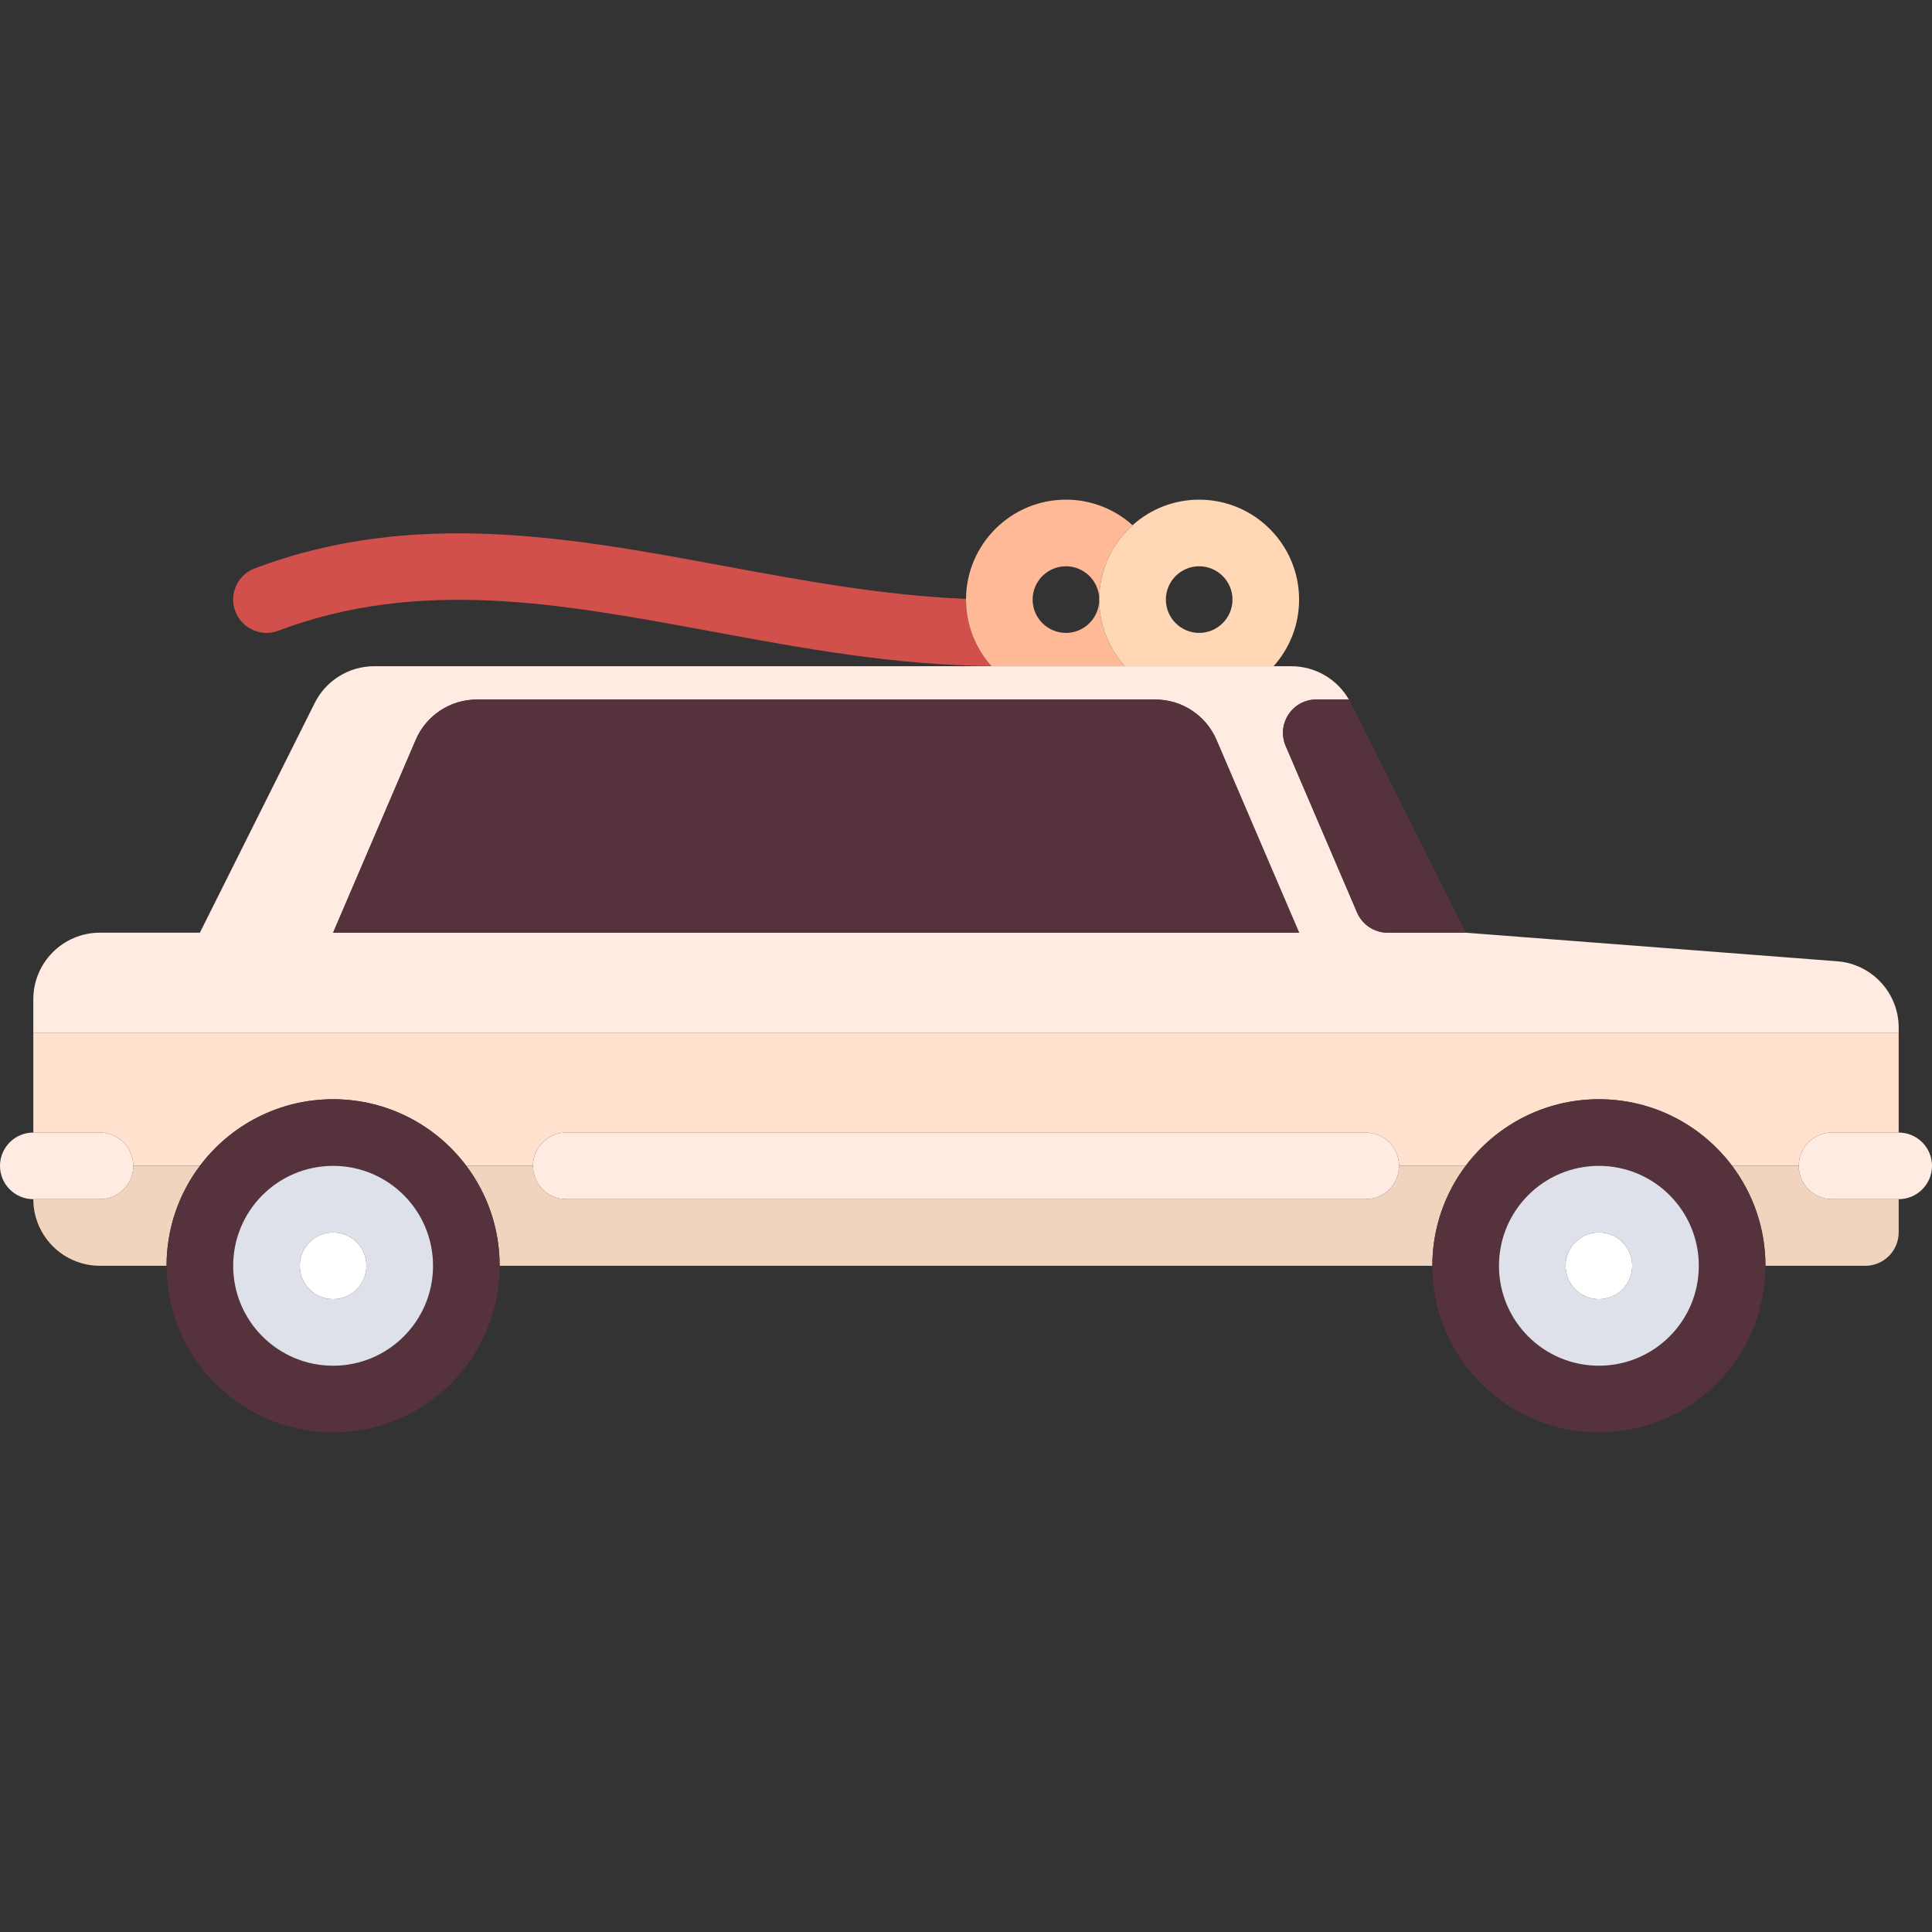 <?xml version="1.0" encoding="iso-8859-1"?>
<!-- Uploaded to: SVG Repo, www.svgrepo.com, Generator: SVG Repo Mixer Tools -->
<svg height="800px" width="800px" version="1.1" id="Capa_1" xmlns="http://www.w3.org/2000/svg" xmlns:xlink="http://www.w3.org/1999/xlink" 
	 viewBox="0 0 464 464" xml:space="preserve">
<rect x="0" y="0" width="464" height="464" fill="#333333" stroke="none"/>
<g>
	<path style="fill:#D2504B;" d="M232.004,143.83c-19.819-0.807-39.319-4.418-58.254-7.924
		c-36.602-6.781-74.469-13.805-112.578,0.609c-4.133,1.563-6.219,6.18-4.656,10.313c1.563,4.141,6.211,6.203,10.313,4.656
		c33.93-12.836,67.969-6.523,104.008,0.156c21.605,4.001,43.924,8.125,67.277,8.339C234.315,155.733,232,150.133,232,144
		C232,143.943,232.004,143.887,232.004,143.83z"/>
	<path style="fill:#FFB996;" d="M270.13,160c-3.809-4.249-6.13-9.858-6.13-16c0,4.41-3.59,8-8,8s-8-3.59-8-8s3.59-8,8-8s8,3.59,8,8
		c0-7.092,3.094-13.472,8-17.87c-4.249-3.809-9.858-6.13-16-6.13c-13.177,0-23.903,10.674-23.996,23.83
		c0,0.057-0.004,0.113-0.004,0.17c0,6.133,2.315,11.733,6.112,15.979c0.006,0.007,0.012,0.014,0.018,0.021H270.13z"/>
	<path style="fill:#FFD7B4;" d="M264,144c0,6.142,2.322,11.751,6.13,16h35.74c3.809-4.249,6.13-9.858,6.13-16
		c0-13.234-10.766-24-24-24c-6.142,0-11.751,2.322-16,6.13C267.094,130.528,264,136.908,264,144z M288,136c4.41,0,8,3.59,8,8
		s-3.59,8-8,8s-8-3.59-8-8S283.59,136,288,136z"/>
	<path style="fill:#FFEBE1;" d="M450.648,303.542c2.309-0.811,4.131-2.647,4.92-4.966
		C454.779,300.895,452.957,302.731,450.648,303.542z"/>
	<path style="fill:#FFEBE1;" d="M24,304c-1.105,0-2.183-0.112-3.225-0.325C21.817,303.888,22.895,304,24,304z"/>
	<path style="fill:#FFEBE1;" d="M8.325,291.225c1.279,6.249,6.201,11.172,12.45,12.45C14.526,302.396,9.604,297.474,8.325,291.225z"
		/>
	<path style="fill:#FFEBE1;" d="M456,246.816c0-8.361-6.437-15.312-14.773-15.953L352,224h-18.725c-3.2,0-6.093-1.907-7.353-4.849
		l-17.143-40c-2.262-5.279,1.61-11.151,7.353-11.151h7.708c0.066,0.041,0.122,0.075,0.183,0.113
		c-2.829-4.993-8.131-8.113-13.912-8.113h-4.242h-35.74h-32H89.889c-6.06,0-11.601,3.424-14.311,8.844L48,224H24
		c-8.837,0-16,7.163-16,16v8h448V246.816z M80,224l19.844-46.303c2.521-5.883,8.306-9.697,14.706-9.697H277.45
		c6.4,0,12.185,3.814,14.706,9.697L312,224H80z"/>
	<path style="fill:#FFEBE1;" d="M8.325,291.225C8.112,290.183,8,289.104,8,288C8,289.104,8.112,290.183,8.325,291.225z"/>
	<path style="fill:#FFEBE1;" d="M455.959,296.818c-0.041,0.407-0.122,0.802-0.223,1.189
		C455.836,297.62,455.917,297.225,455.959,296.818z"/>
	<path style="fill:#FFE1CD;" d="M32,280h16c7.298-9.715,18.914-16,32-16c13.086,0,24.703,6.285,32,16h16c0-4.418,3.582-8,8-8h192
		c4.418,0,8,3.582,8,8h16c7.298-9.715,18.914-16,32-16s24.703,6.285,32,16h16c0-4.418,3.582-8,8-8h16v-24H8v24h16
		C28.418,272,32,275.582,32,280z"/>
	<path style="fill:#F0D4BE;" d="M336,280c0,4.418-3.582,8-8,8H136c-4.418,0-8-3.582-8-8h-16c5.022,6.686,8,14.995,8,24h224
		c0-9.005,2.977-17.314,8-24H336z"/>
	<path style="fill:#F0D4BE;" d="M432,280h-16c5.022,6.686,8,14.995,8,24h24c0.93,0,1.818-0.167,2.648-0.458
		c2.309-0.811,4.131-2.647,4.92-4.966c0.064-0.187,0.118-0.377,0.168-0.569c0.1-0.387,0.181-0.781,0.223-1.189
		c0.027-0.269,0.041-0.542,0.041-0.818v-8h-16C435.582,288,432,284.418,432,280z"/>
	<path style="fill:#F0D4BE;" d="M32,280c0,4.418-3.582,8-8,8H8c0,1.104,0.112,2.183,0.325,3.225
		c1.279,6.249,6.201,11.172,12.45,12.45C21.817,303.888,22.895,304,24,304h16c0-9.005,2.977-17.314,8-24H32z"/>
	<path style="fill:#55323C;" d="M80,264c-13.086,0-24.703,6.285-32,16c-5.022,6.686-8,14.995-8,24c0,22.091,17.909,40,40,40
		c22.091,0,40-17.909,40-40c0-9.005-2.977-17.314-8-24C104.703,270.285,93.086,264,80,264z M80,328c-13.255,0-24-10.745-24-24
		s10.745-24,24-24s24,10.745,24,24S93.255,328,80,328z"/>
	<path style="fill:#DEE1E9;" d="M80,280c-13.255,0-24,10.745-24,24s10.745,24,24,24s24-10.745,24-24S93.255,280,80,280z M80,312
		c-4.418,0-8-3.582-8-8s3.582-8,8-8s8,3.582,8,8S84.418,312,80,312z"/>
	<circle style="fill:#FFFFFF;" cx="80" cy="304" r="8"/>
	<path style="fill:#55323C;" d="M384,264c-13.086,0-24.703,6.285-32,16c-5.022,6.686-8,14.995-8,24c0,22.091,17.909,40,40,40
		s40-17.909,40-40c0-9.005-2.977-17.314-8-24C408.703,270.285,397.086,264,384,264z M384,328c-13.255,0-24-10.745-24-24
		s10.745-24,24-24s24,10.745,24,24S397.255,328,384,328z"/>
	<path style="fill:#DEE1E9;" d="M384,280c-13.255,0-24,10.745-24,24s10.745,24,24,24s24-10.745,24-24S397.255,280,384,280z M384,312
		c-4.418,0-8-3.582-8-8s3.582-8,8-8s8,3.582,8,8S388.418,312,384,312z"/>
	<circle style="fill:#FFFFFF;" cx="384" cy="304" r="8"/>
	<path style="fill:#55323C;" d="M277.45,168H114.55c-6.4,0-12.185,3.814-14.706,9.697L80,224h232l-19.844-46.303
		C289.635,171.814,283.85,168,277.45,168z"/>
	<path style="fill:#55323C;" d="M316.132,168c-5.743,0-9.616,5.872-7.353,11.151l17.143,40c1.261,2.941,4.153,4.849,7.353,4.849H352
		l-27.928-55.857c-0.017-0.011-0.032-0.02-0.048-0.03c-0.061-0.038-0.117-0.072-0.183-0.113H316.132z"/>
	<path style="fill:#FFEBE1;" d="M328,272H136c-4.418,0-8,3.582-8,8s3.582,8,8,8h192c4.418,0,8-3.582,8-8S332.418,272,328,272z"/>
	<path style="fill:#FFEBE1;" d="M456,272h-16c-4.418,0-8,3.582-8,8s3.582,8,8,8h16c4.418,0,8-3.582,8-8S460.418,272,456,272z"/>
	<path style="fill:#FFEBE1;" d="M32,280c0-4.418-3.582-8-8-8H8c-4.418,0-8,3.582-8,8s3.582,8,8,8h16C28.418,288,32,284.418,32,280z"
		/>
</g>
</svg>
